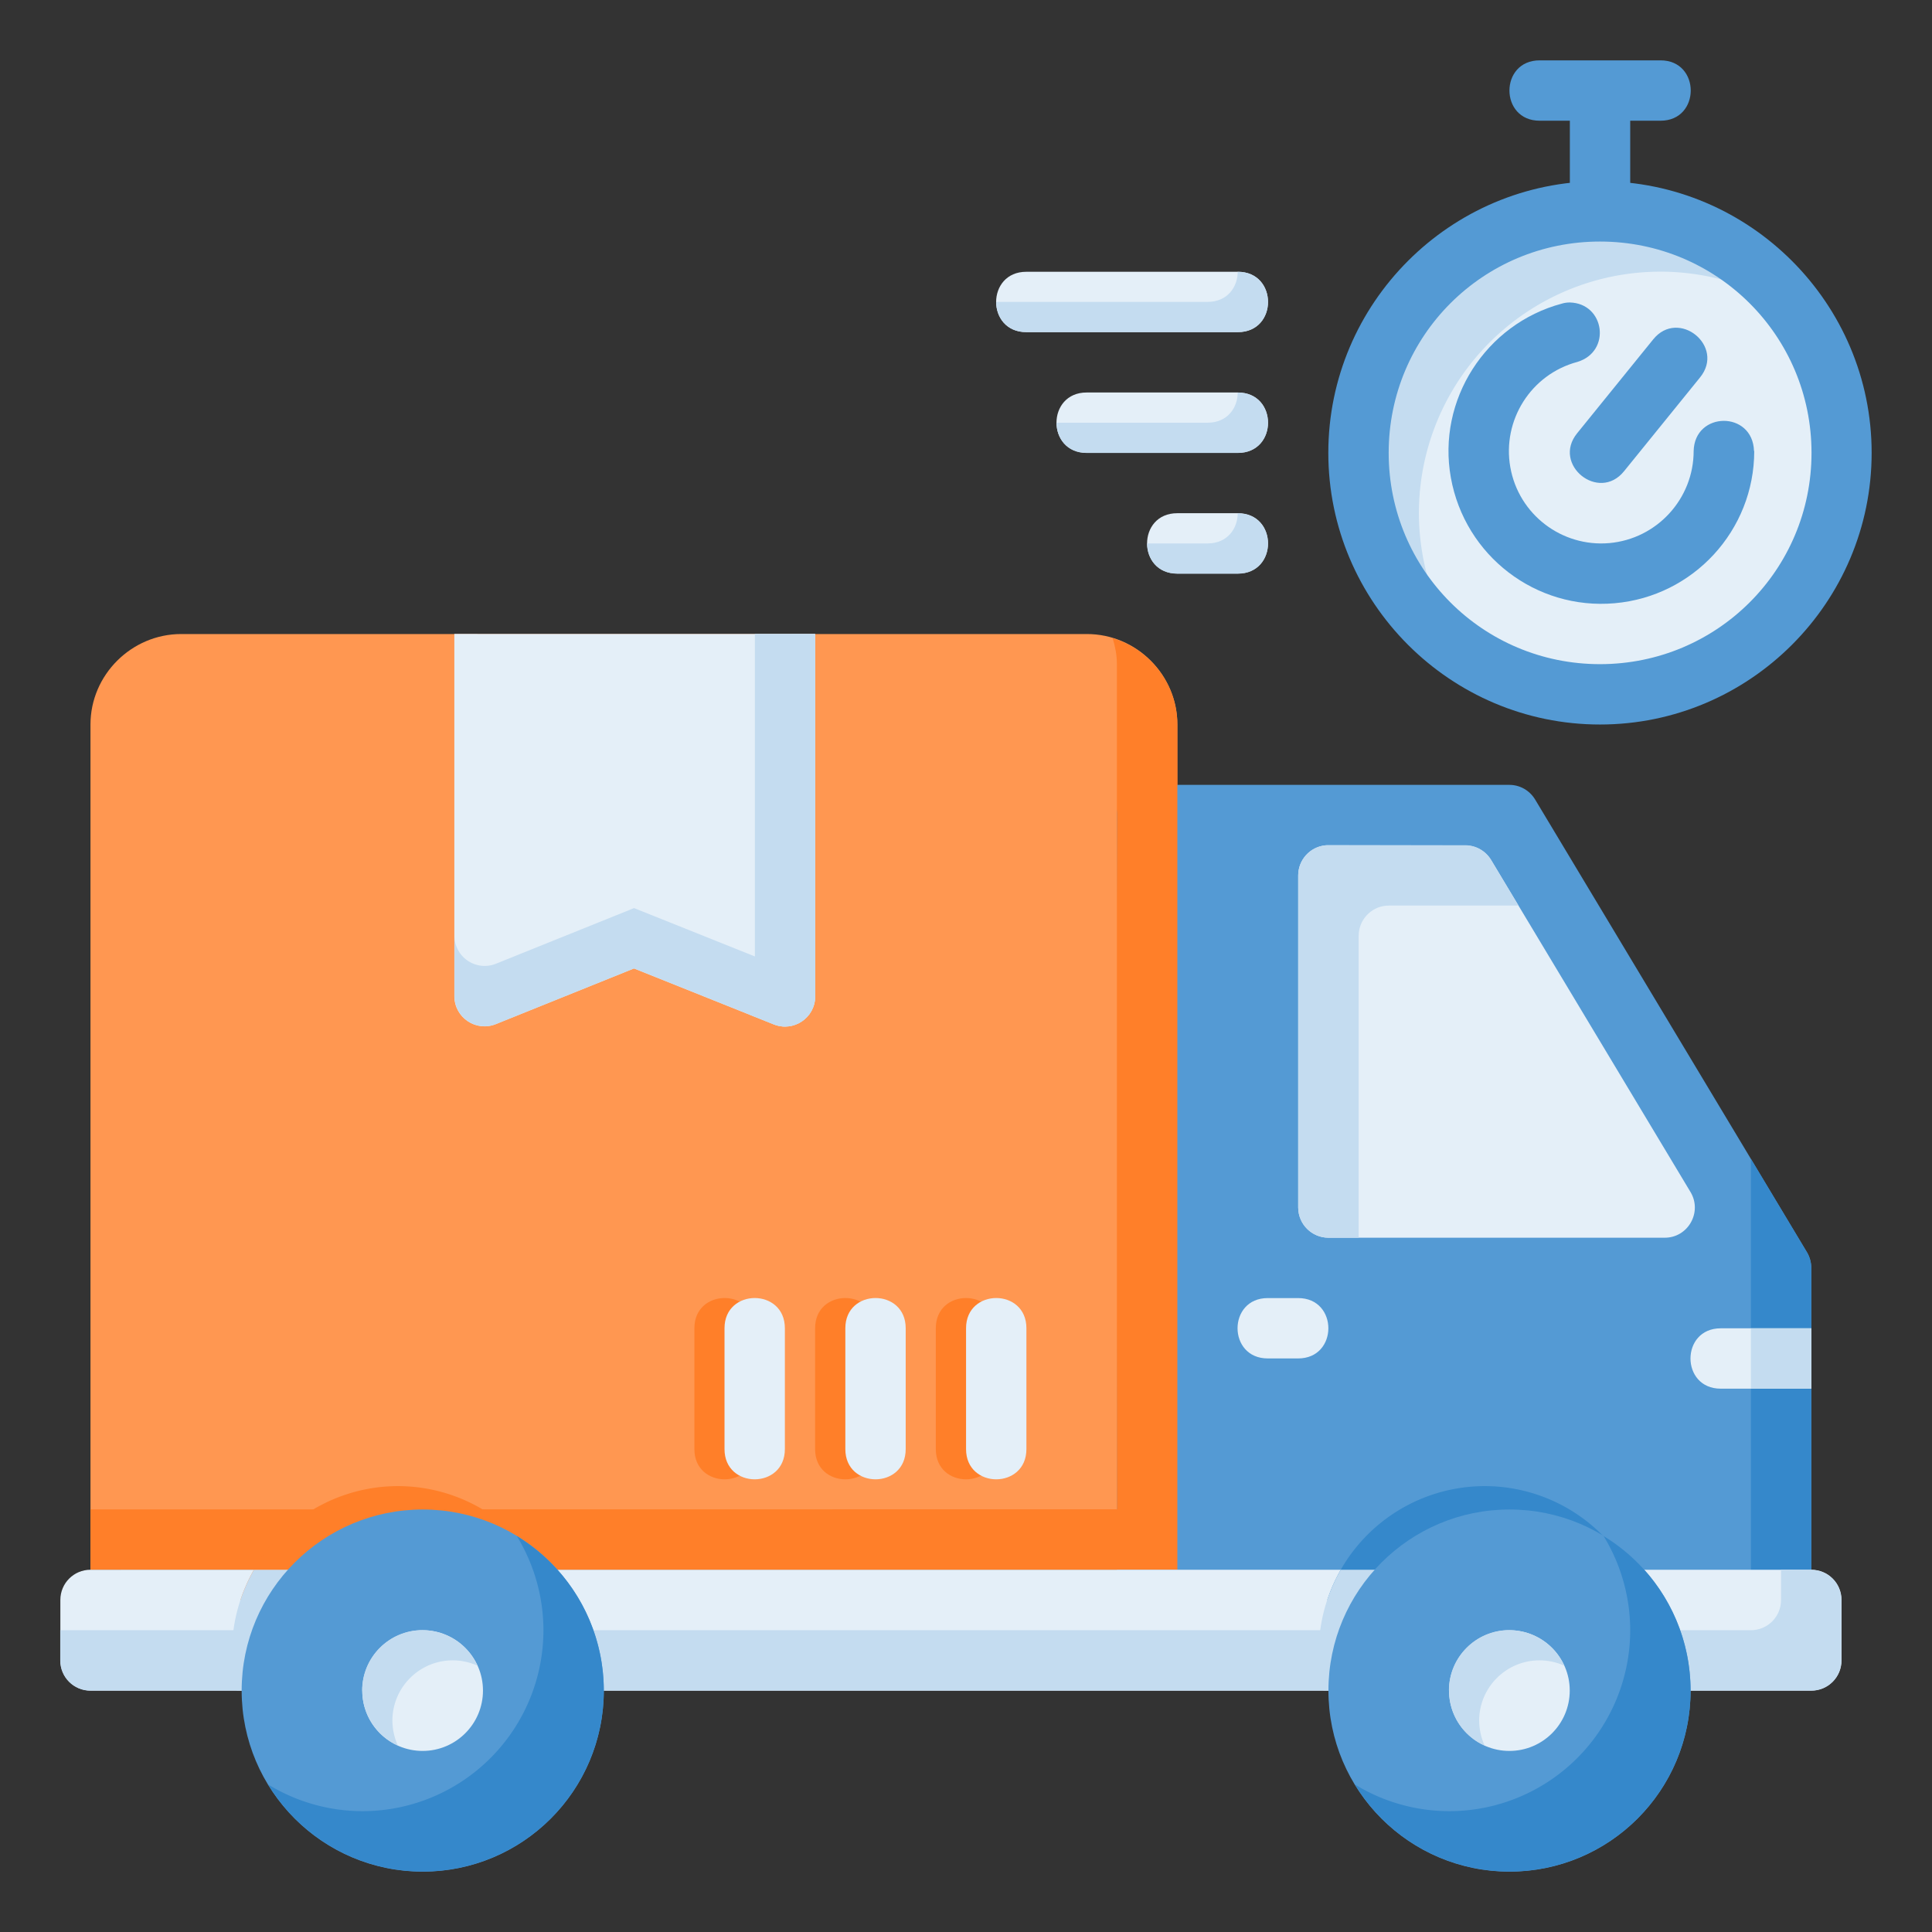 <svg xmlns="http://www.w3.org/2000/svg" xmlns:svg="http://www.w3.org/2000/svg" id="svg8" height="512" viewBox="0 0 16.933 16.933" width="512"><rect x="0" y="0" width="16.933" height="16.933" fill="#333333" stroke="none"/><g id="layer2"><path id="path4518" d="m1.588 5.557c-.435 0-.795.358-.795.793v7.408h.266v.001h8.996v-.001h.264v-7.408c0-.435-.358-.793-.793-.793z" fill="#ff9751"></path><path id="path4165" d="m10.055 6.879c-.15-.001-.271.124-.266.274.02 2.354.001 4.399 0 6.87 2.203.002 4.149 0 6.086 0v-2.909c0-.048-.013-.096-.037-.137l-2.383-3.969c-.048-.08-.133-.129-.226-.129z" fill="#549ad4"></path><path id="path4554" d="m15.346 10.157v3.866c.169-0.0.361 0 .529 0v-2.909c0-.048-.013-.096-.037-.137z" fill="#3588cb"></path><path id="path4146" d="m9.752 5.594c.022.072.037.147.037.226v7.408c-2.997.001-5.998.001-8.996.001v.529c3.391.002 6.576-0 9.526-0v-7.408c0-.356-.241-.657-.566-.756z" fill="#ff7f29"></path><path id="rect4200" d="m.794 13.758h15.081c.147 0 .265.118.265.265v.529c0 .147-.118.265-.265.265h-15.081c-.147 0-.265-.118-.265-.265v-.529c0-.147.118-.265.265-.265z" fill="#e4eff8"></path><path id="rect4204" d="m15.61 13.758v.265c0 .147-.118.265-.265.265h-14.817v.265c0 .147.118.265.265.265h15.081c.147 0 .265-.118.265-.265v-.529c0-.147-.118-.265-.265-.265z" fill="#c4dcf0"></path><path id="path4179" d="m11.642 7.408c-.009 0-.018 0-.026.001-.135.014-.238.128-.238.264v2.911c.001.146.119.264.266.264h2.945c.205.001.332-.222.229-.398l-1.747-2.909c-.048-.081-.134-.131-.229-.131z" fill="#e4eff8"></path><path id="path4148" d="m3.982 5.556v3.176c.001.187.19.314.363.244l1.211-.488 1.225.49c.174.07.364-.058.363-.246v-3.176c-1.054.001-2.109 0-3.163 0z" fill="#e4eff8"></path><path id="path4066" d="m15.081 11.642c-.353 0-.353.529 0 .529h.794v-.529z" fill="#e4eff8"></path><path id="path4752" d="m6.615 11.642c.001-.354-.53-.354-.529 0v1.058c-.001.354.53.354.529 0z" fill="#ff7f29"></path><path id="path4110" d="m6.879 11.642c.001-.354-.53-.354-.529 0v1.058c-.001.354.53.354.529 0z" fill="#e4eff8"></path><path id="path4754" d="m7.673 11.642c.001-.354-.53-.354-.529 0v1.058c-.001.354.53.354.529 0z" fill="#ff7f29"></path><path id="path4112" d="m7.938 11.642c.001-.354-.53-.354-.529 0v1.058c-.001.354.53.354.529 0z" fill="#e4eff8"></path><path id="path4756" d="m8.731 11.642c.001-.354-.53-.354-.529 0v1.058c-.001.354.53.354.529 0z" fill="#ff7f29"></path><path id="path4114" d="m8.996 11.642c.001-.354-.53-.354-.529 0v1.058c-.001.354.53.354.529 0z" fill="#e4eff8"></path><path id="path4122" d="m11.377 11.906c.354.001.354-.53 0-.529h-.265c-.354-.001-.354.53 0 .529z" fill="#e4eff8"></path><path id="path4421" d="m11.642 7.408c-.009 0-.018 0-.026.001-.135.013-.238.128-.238.264v2.911c.001.146.119.264.266.264h.264v-2.646c-0-.136.103-.25.238-.264.009-0.0.018-0.0.026-.001h1.137l-.239-.398c-.048-.081-.134-.131-.228-.131z" fill="#c4dcf0"></path><path id="path4430" d="m15.346 11.642v.529h.529v-.529z" fill="#c4dcf0"></path><path id="path4451" d="m13.013 13.025a1.455 1.455 0 0 0 -1.38.998c.939 0 1.873 0 2.76 0a1.455 1.455 0 0 0 -1.38-.998z" fill="#3588cb"></path><path id="rect4462" d="m11.751 13.758a1.455 1.455 0 0 0 -.193.721 1.455 1.455 0 0 0 .042.337h2.827a1.455 1.455 0 0 0 .041-.337 1.455 1.455 0 0 0 -.193-.721z" fill="#c4dcf0"></path><path id="circle4198" d="m14.817 14.817c0 .877-.711 1.587-1.587 1.587s-1.587-.711-1.587-1.587.711-1.587 1.587-1.587 1.587.711 1.587 1.587z" fill="#549ad4"></path><path id="circle4209" d="m13.758 14.817c0 .292-.237.529-.529.529-.292 0-.529-.237-.529-.529 0-.292.237-.529.529-.529s.529.237.529.529z" fill="#e4eff8"></path><path id="circle4446" d="m14.055 13.463a1.587 1.587 0 0 1 .233.824 1.587 1.587 0 0 1 -1.587 1.587 1.587 1.587 0 0 1 -.826-.234 1.587 1.587 0 0 0 1.355.763 1.587 1.587 0 0 0 1.587-1.587 1.587 1.587 0 0 0 -.762-1.353z" fill="#3588cb"></path><path id="circle4478" d="m12.7 14.817c0.0.208.122.397.312.482-.031-.068-.047-.142-.048-.218-0-.292.237-.529.529-.529.075 0.0.149.016.217.047-.085-.189-.274-.311-.482-.312-.292 0-.529.237-.529.529z" fill="#c4dcf0"></path><path id="path4508" d="m6.616 5.556v3.176c0.0.057-.018.113-.052.159l.218.087c.174.07.364-.058.363-.246v-3.176z" fill="#c4dcf0"></path><path id="path4513" d="m5.557 7.959-1.211.488a.265.265 0 0 1 -.363-.244v.529a.265.265 0 0 0 .363.244l1.211-.488 1.225.49a.265.265 0 0 0 .363-.246v-.529a.265.265 0 0 1 -.363.246z" fill="#c4dcf0"></path><path id="ellipse4211" d="m16.14 3.969c0 1.169-.948 2.117-2.117 2.117-1.169-0-2.117-.948-2.117-2.117s.948-2.117 2.117-2.117c1.169 0 2.117.948 2.117 2.117z" fill="#e4eff8"></path><path id="ellipse4591" d="m14.024 1.852a2.117 2.117 0 0 0 -2.117 2.117 2.117 2.117 0 0 0 .913 1.741 2.117 2.117 0 0 1 -.384-1.212 2.117 2.117 0 0 1 2.117-2.117 2.117 2.117 0 0 1 1.204.376 2.117 2.117 0 0 0 -1.733-.905z" fill="#c4dcf0"></path><g fill="#549ad4"><path id="path4126" d="m14.9 3.308c.223-.274-.189-.608-.411-.333l-.666.822c-.223.274.189.608.411.333z"></path><path id="path4132" d="m14.288.794h-.529v1.058c-.001.001.529 0 .529 0z"></path><path id="path4134" d="m14.553 1.058c.354.001.354-.53 0-.529h-1.058c-.354-.001-.354.53 0 .529z"></path></g><path id="path4138" d="m10.848 2.911c.354.001.354-.53 0-.529h-1.852c-.354-.001-.354.53 0 .529z" fill="#e4eff8"></path><path id="path4140" d="m10.848 3.969c.354.001.354-.53 0-.529h-1.323c-.354-.001-.354.53 0 .529z" fill="#e4eff8"></path><path id="path4142" d="m10.848 5.027c.354.001.354-.53 0-.529h-.529c-.354-.001-.354.53 0 .529z" fill="#e4eff8"></path><path id="path4533" d="m15.373 3.953c-.011-.355-.521-.35-.529 0 0 .417-.32.77-.74.807-.415.036-.794-.25-.867-.666-.072-.41.18-.813.588-.922.3-.091.24-.513-.066-.521-.024 0-.047.003-.07.01-.668.179-1.095.845-.973 1.525.123.686.746 1.162 1.436 1.101.689-.06 1.223-.638 1.223-1.334z" fill="#549ad4"></path><path id="path4549" d="m10.848 2.381c0 .132-.088.265-.265.265h-1.852c0 .132.088.265.265.265h1.852c.354.001.354-.53 0-.529z" fill="#c4dcf0"></path><path id="path4546" d="m10.848 3.44c0 .132-.088.265-.265.265h-1.323c0 .132.088.265.265.265h1.323c.354.001.354-.53 0-.529z" fill="#c4dcf0"></path><path id="path4543" d="m10.848 4.498c0 .132-.088.265-.265.265h-.529c0 .132.088.265.265.265h.529c.354.001.354-.53 0-.529z" fill="#c4dcf0"></path><path id="ellipse4585" d="m14.023 1.588c-1.312 0-2.381 1.069-2.381 2.381s1.069 2.381 2.381 2.381c1.312 0 2.381-1.069 2.381-2.381s-1.069-2.381-2.381-2.381zm0 .529c1.026 0 1.854.826 1.854 1.852s-.828 1.852-1.854 1.852-1.852-.826-1.852-1.852.826-1.852 1.852-1.852z" fill="#549ad4"></path><path id="path4732" d="m3.488 13.025a1.455 1.455 0 0 0 -1.38.998c.939 0 1.873 0 2.76 0a1.455 1.455 0 0 0 -1.38-.998z" fill="#ff7f29"></path><path id="path4734" d="m2.226 13.758a1.455 1.455 0 0 0 -.193.721 1.455 1.455 0 0 0 .042.337h2.827a1.455 1.455 0 0 0 .041-.337 1.455 1.455 0 0 0 -.193-.721z" fill="#c4dcf0"></path><path id="circle4736" d="m5.292 14.817c0 .877-.711 1.587-1.587 1.587s-1.587-.711-1.587-1.587.711-1.587 1.587-1.587 1.587.711 1.587 1.587z" fill="#549ad4"></path><path id="circle4738" d="m4.233 14.817c-0.0.292-.237.529-.529.529s-.529-.237-.529-.529c-0-.292.237-.529.529-.529s.529.237.529.529z" fill="#e4eff8"></path><path id="path4740" d="m4.53 13.463a1.587 1.587 0 0 1 .233.824 1.587 1.587 0 0 1 -1.587 1.587 1.587 1.587 0 0 1 -.826-.234 1.587 1.587 0 0 0 1.355.763 1.587 1.587 0 0 0 1.587-1.587 1.587 1.587 0 0 0 -.762-1.353z" fill="#3588cb"></path><path id="path4742" d="m3.175 14.817c0.0.208.122.397.312.482-.031-.068-.047-.142-.048-.218-0-.292.237-.529.529-.529.075 0.0.149.016.217.047-.085-.189-.274-.311-.482-.312-.292 0-.529.237-.529.529z" fill="#c4dcf0"></path></g></svg>